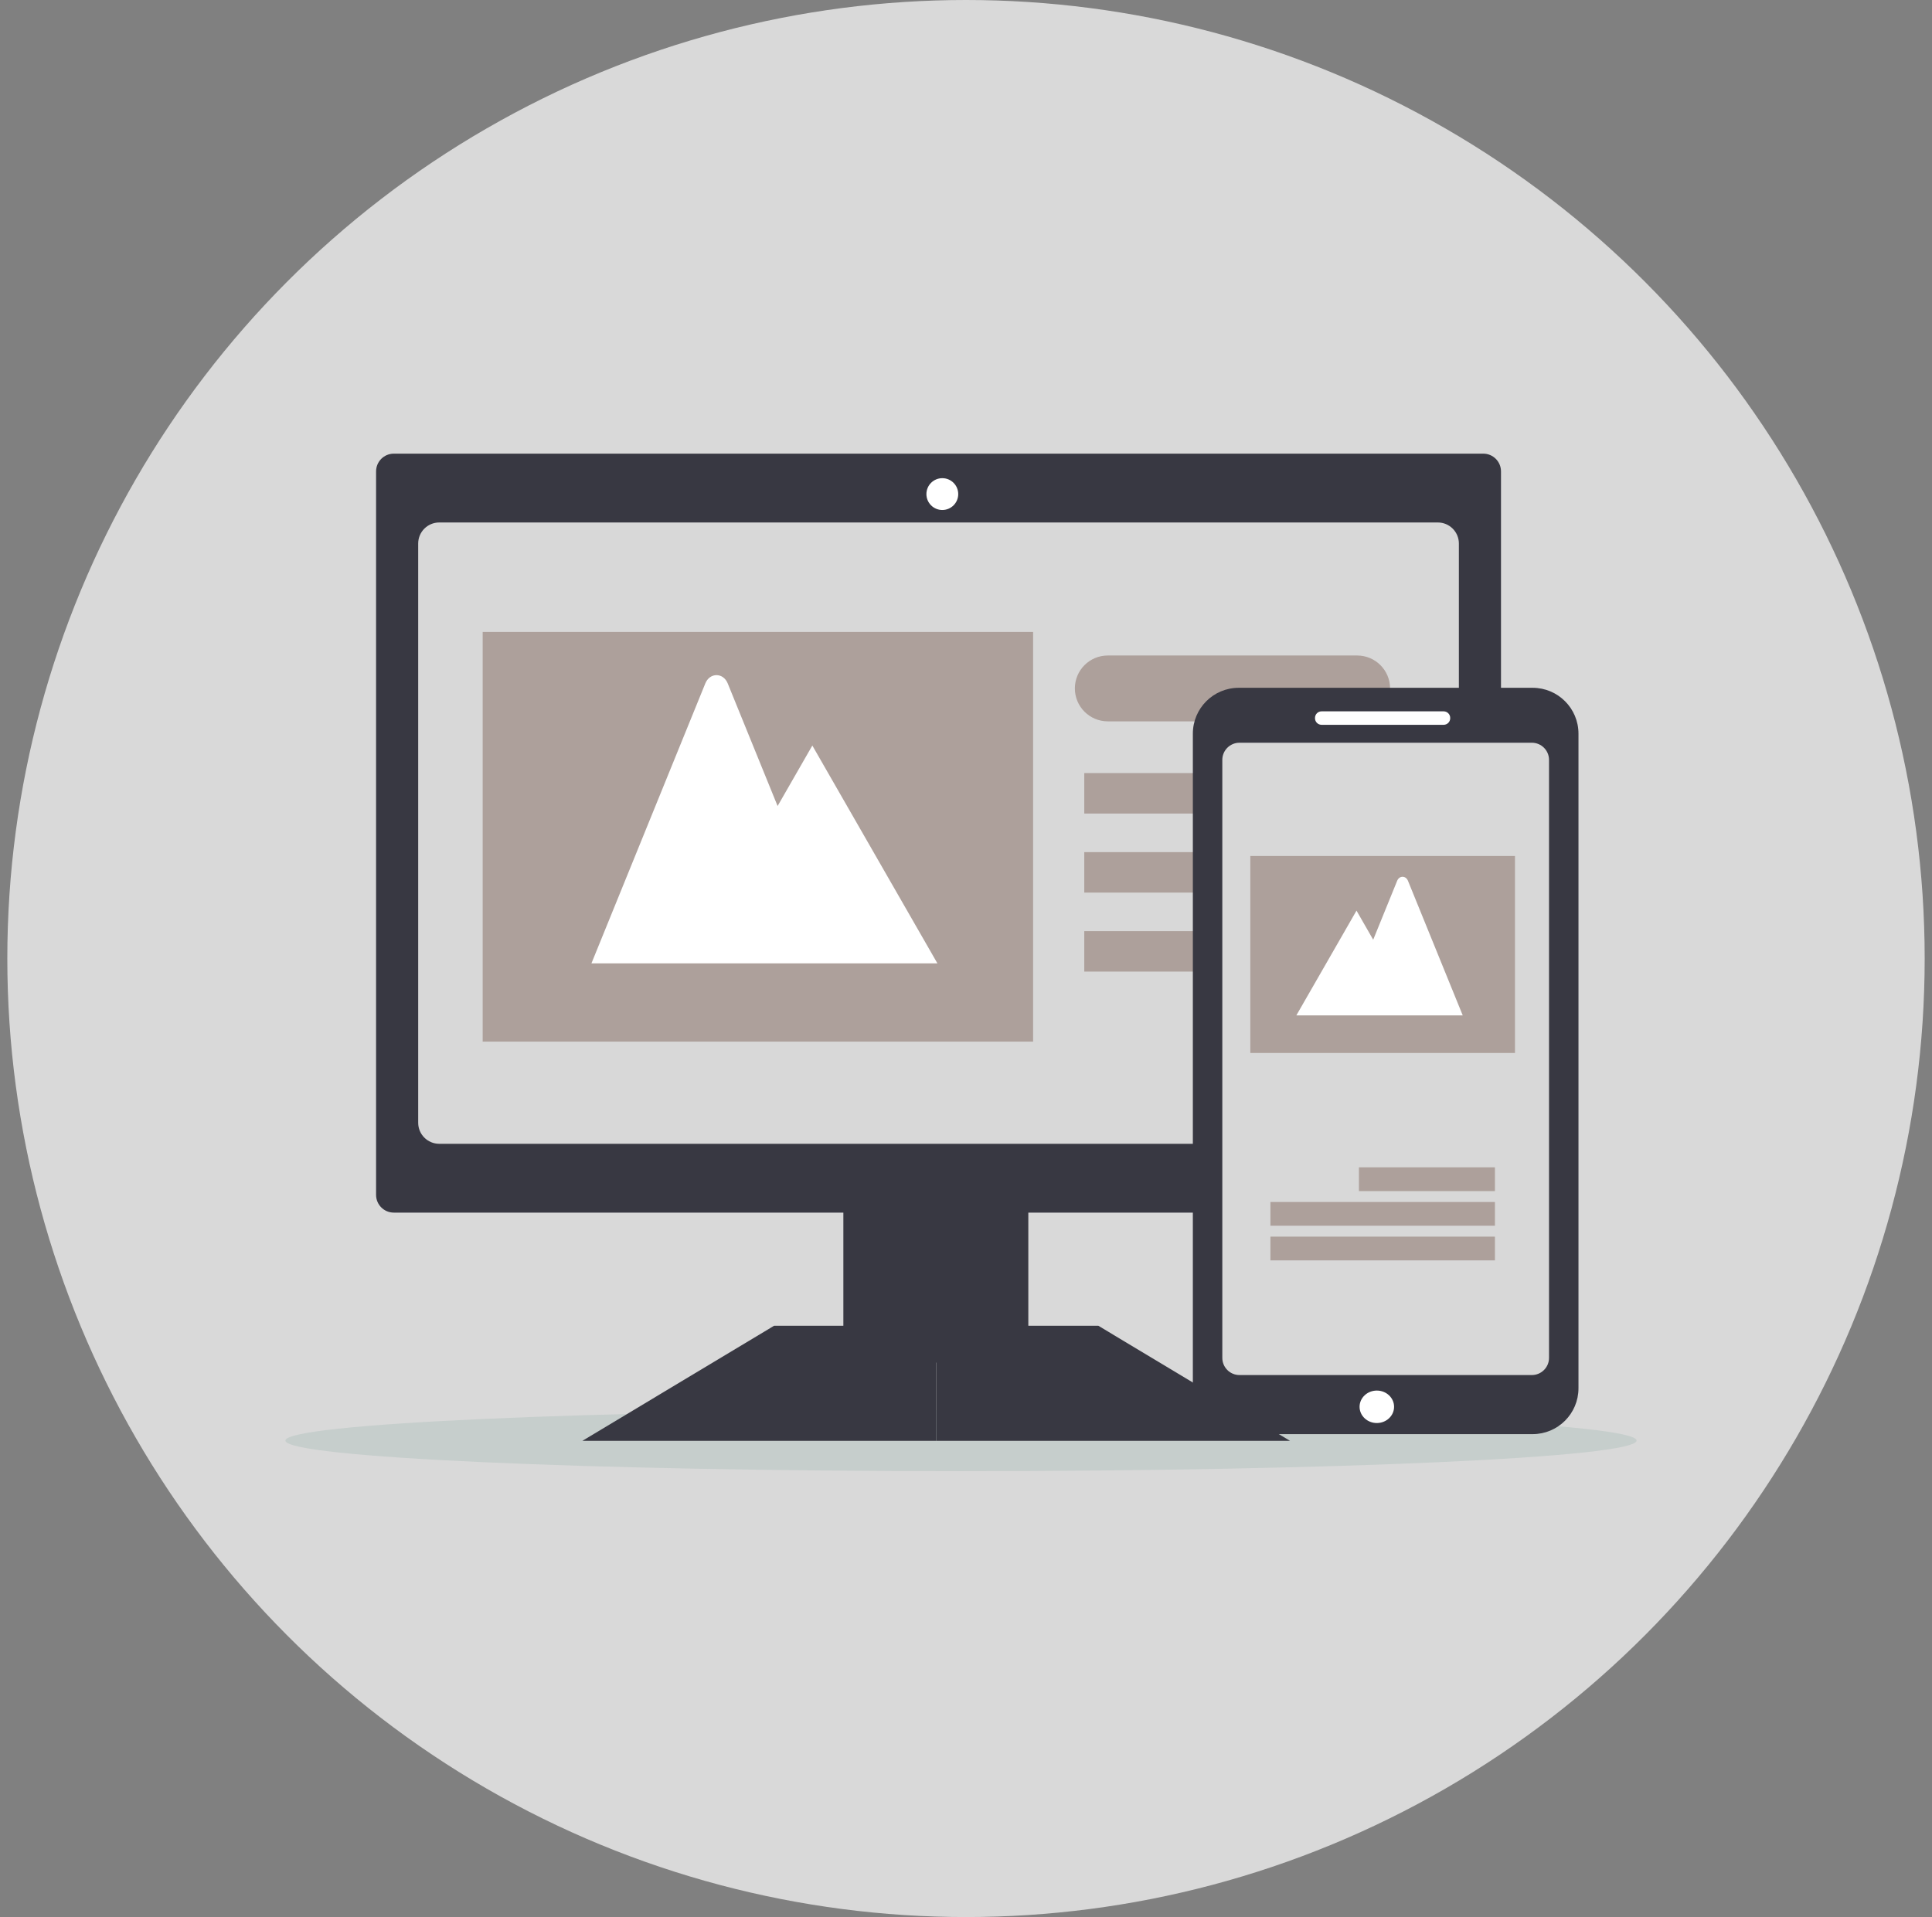 <svg width="132" height="131" viewBox="0 0 132 131" fill="none" xmlns="http://www.w3.org/2000/svg">
<rect x="0" y="0" width="132" height="131" fill="#808080" stroke="none"/>
<circle cx="66" cy="65.5" r="65.5" fill="#D9D9D9"/>
<g clip-path="url(#clip0_812_2639)">
<path d="M65.659 100.53C91.152 100.53 111.818 99.595 111.818 98.441C111.818 97.287 91.152 96.352 65.659 96.352C40.166 96.352 19.5 97.287 19.5 98.441C19.5 99.595 40.166 100.53 65.659 100.53Z" fill="#C6CECC"/>
<path d="M101.341 31H26.906C26.237 31 25.695 31.542 25.695 32.211V81.652C25.695 82.321 26.237 82.863 26.906 82.863H101.341C102.01 82.863 102.552 82.321 102.552 81.652V32.211C102.552 31.542 102.01 31 101.341 31Z" fill="#383842"/>
<path d="M98.237 35.703H30.011C29.216 35.703 28.572 36.347 28.572 37.142V76.722C28.572 77.516 29.216 78.161 30.011 78.161H98.237C99.031 78.161 99.675 77.516 99.675 76.722V37.142C99.675 36.347 99.031 35.703 98.237 35.703Z" fill="#D8D8D8"/>
<path d="M64.382 34.85C64.982 34.85 65.469 34.363 65.469 33.763C65.469 33.163 64.982 32.676 64.382 32.676C63.782 32.676 63.295 33.163 63.295 33.763C63.295 34.363 63.782 34.85 64.382 34.85Z" fill="white"/>
<path d="M70.258 82.459H57.621V93.112H70.258V82.459Z" fill="#383842"/>
<path d="M63.964 90.596H52.885L39.793 98.457H63.964V90.596Z" fill="#383842"/>
<path d="M63.965 90.596H75.044L88.136 98.457H63.965V90.596Z" fill="#383842"/>
<path d="M70.585 43.184H32.978V71.178H70.585V43.184Z" fill="#ADA09B"/>
<path d="M59.774 58.389L55.501 50.946L53.128 55.079L49.719 46.699C49.413 45.947 48.496 45.947 48.19 46.699L44.681 55.326L40.408 65.832H64.047L59.774 58.389V58.389Z" fill="white"/>
<path d="M92.724 49.293H75.688C74.445 49.293 73.438 48.286 73.438 47.043C73.438 45.8 74.445 44.793 75.688 44.793H92.724C93.967 44.793 94.974 45.8 94.974 47.043C94.974 48.286 93.967 49.293 92.724 49.293Z" fill="#ADA09B"/>
<path d="M91.309 52.828H74.08V55.593H91.309V52.828Z" fill="#ADA09B"/>
<path d="M91.309 58.23H74.08V60.995H91.309V58.23Z" fill="#ADA09B"/>
<path d="M91.309 63.629H74.08V66.393H91.309V63.629Z" fill="#ADA09B"/>
<g clip-path="url(#clip1_812_2639)">
<path d="M84.633 47H104.712C106.443 47 107.846 48.403 107.846 50.134V94.866C107.846 96.597 106.443 98 104.712 98H84.633C82.902 98 81.499 96.597 81.499 94.866V50.134C81.499 48.403 82.902 47 84.633 47Z" fill="#383842"/>
<path d="M84.686 50.754H104.66C105.308 50.754 105.834 51.279 105.834 51.928V92.789C105.834 93.438 105.308 93.963 104.66 93.963H84.686C84.037 93.963 83.512 93.438 83.512 92.789V51.928C83.512 51.279 84.037 50.754 84.686 50.754Z" fill="#D8D8D8"/>
<path d="M90.294 48.609H98.633C98.881 48.609 99.082 48.81 99.082 49.058V49.081C99.082 49.328 98.881 49.529 98.633 49.529H90.294C90.046 49.529 89.845 49.328 89.845 49.081V49.058C89.845 48.81 90.046 48.609 90.294 48.609Z" fill="white"/>
<path d="M94.069 97.242C93.418 97.242 92.89 96.745 92.89 96.133C92.89 95.52 93.418 95.023 94.069 95.023C94.72 95.023 95.248 95.52 95.248 96.133C95.248 96.745 94.72 97.242 94.069 97.242Z" fill="white"/>
<path d="M85.426 58.494H103.508V71.954H85.426V58.494Z" fill="#ADA09B"/>
<path d="M90.626 65.806L92.68 62.227L93.821 64.215L95.46 60.185C95.607 59.824 96.048 59.824 96.195 60.185L97.883 64.333L99.938 69.385H88.571L90.626 65.806L90.626 65.806Z" fill="white"/>
<path d="M92.847 79.769H102.137V81.393H92.847V79.769Z" fill="#ADA09B"/>
<path d="M86.799 82.137H102.137V83.76H86.799V82.137Z" fill="#ADA09B"/>
<path d="M86.799 84.504H102.137V86.127H86.799V84.504Z" fill="#ADA09B"/>
</g>
</g>
<defs>
<clipPath id="clip0_812_2639">
<rect width="92.318" height="69.53" fill="white" transform="translate(19.5 31)"/>
</clipPath>
<clipPath id="clip1_812_2639">
<rect width="26.346" height="51" fill="white" transform="matrix(-1 0 0 1 107.846 47)"/>
</clipPath>
</defs>
</svg>
